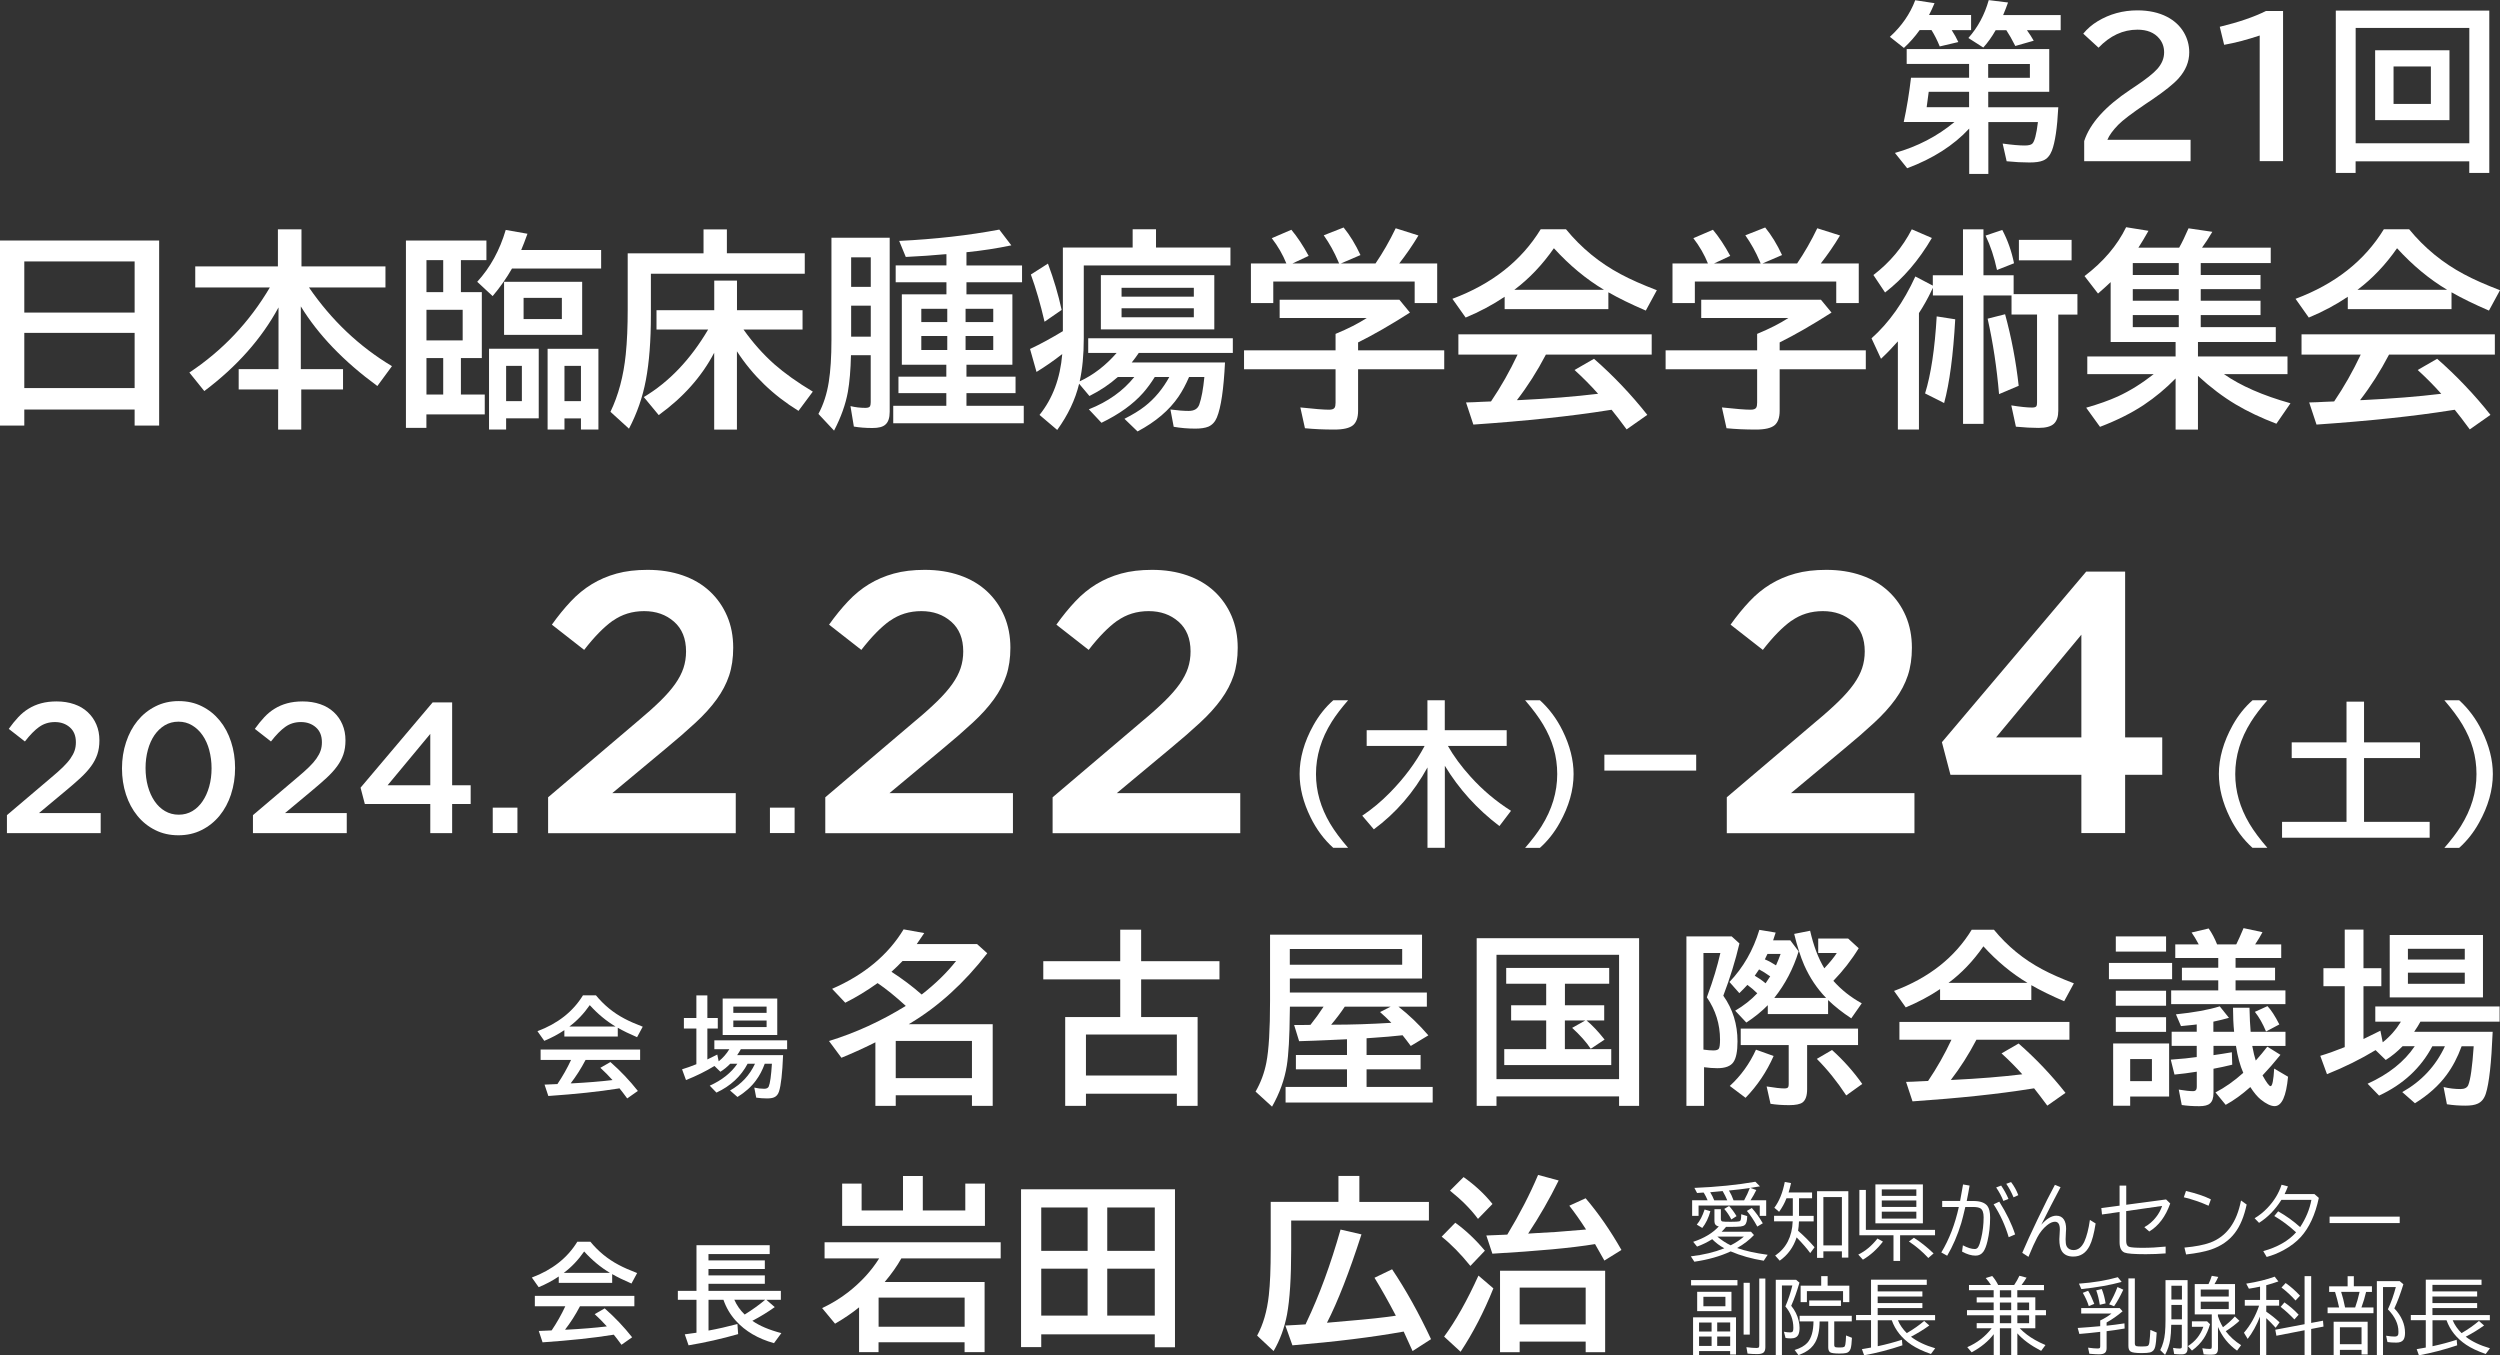 <?xml version="1.0" encoding="UTF-8"?>
<svg id="_レイヤー_2" data-name="レイヤー 2" xmlns="http://www.w3.org/2000/svg" viewBox="0 0 450.69 244.34">
  <rect x="0" y="0" width="450.69" height="244.34" fill="#333333" stroke="none"/>
  <defs>
    <style>
      .cls-1 {
        fill: #fff;
      }
    </style>
  </defs>
  <g id="text">
    <g>
      <path class="cls-1" d="m351.84,5.42c.5.78.9,1.5,1.2,2.16l-3.35.79c-.46-1.12-.96-2.11-1.49-2.95h-2.13c-.84,1.18-1.79,2.25-2.84,3.22l-2.53-2c2.1-1.91,3.63-4.11,4.57-6.6l3.48.53c-.34.81-.67,1.52-.99,2.13h7.58v2.73h-3.49Zm3.14,17.78c-2.79,3.01-6.51,5.39-11.16,7.13l-2.21-2.76c4.05-1.14,7.63-3,10.74-5.58h-9.15c.55-2.53.98-5.19,1.31-7.98h10.47v-2.48h-11.25v-2.69h25.7v7.71h-11v2.79h12.63c-.19,3.73-.58,6.33-1.15,7.81-.35.9-.88,1.5-1.59,1.79-.56.24-1.38.35-2.47.35-1.26,0-2.63-.07-4.1-.22l-.72-3.19c1.71.24,3.04.35,3.98.35.67,0,1.12-.11,1.35-.32.42-.37.76-1.68,1.03-3.91h-8.94v9.36h-3.45v-8.16Zm0-6.65h-7.28l-.05.38c-.06.53-.17,1.34-.32,2.4h7.65v-2.79Zm10.42-11.12c.47.65.88,1.29,1.23,1.91l-3.32.95c-.59-1.17-1.13-2.12-1.62-2.85h-1.92c-.69,1.22-1.44,2.26-2.23,3.13l-2.69-1.72c1.71-1.92,2.93-4.2,3.67-6.83l3.48.43c-.31.85-.6,1.61-.88,2.26h10.37v2.73h-6.09Zm.54,6.11h-7.52v2.48h7.52v-2.48Z"/>
      <path class="cls-1" d="m375.73,29.05v-3.62c1.02-3.15,3.78-6.24,8.3-9.25l.88-.59c1.94-1.29,3.28-2.35,4.01-3.17.81-.92,1.22-1.91,1.22-2.98,0-.96-.29-1.79-.88-2.5-.88-1.06-2.19-1.59-3.93-1.59-2.6,0-4.93,1.08-7.01,3.25l-2.76-2.53c.73-.89,1.59-1.63,2.6-2.24,2.15-1.3,4.54-1.96,7.18-1.96,2.05,0,3.83.39,5.34,1.17,1.3.68,2.31,1.61,3.01,2.79.65,1.11.98,2.31.98,3.61,0,1.7-.65,3.27-1.94,4.71-.87.97-2.48,2.27-4.86,3.88l-1.03.69c-2.51,1.7-4.17,2.96-4.97,3.78-.98,1-1.63,1.91-1.96,2.71h15v3.85h-19.2Z"/>
      <path class="cls-1" d="m407.37,29.05V6.4c-2.27.76-4.4,1.32-6.41,1.68l-.79-3.25c3.39-.82,6.17-1.77,8.33-2.85h3.08v27.07h-4.22Z"/>
      <path class="cls-1" d="m448.76,1.91v29.27h-3.61v-2.1h-20.49v2.1h-3.57V1.91h27.67Zm-24.09,3.13v20.79h20.49V5.03h-20.49Zm16.91,4.02v12.6h-13.4v-12.6h13.4Zm-10.08,2.92v6.76h6.73v-6.76h-6.73Z"/>
      <path class="cls-1" d="m28.69,43.36v33.36h-4.42v-2.89H4.38v2.89H0v-33.36h28.69Zm-24.31,3.77v9.22h19.89v-9.22H4.38Zm0,12.88v9.95h19.89v-9.95H4.38Z"/>
      <path class="cls-1" d="m55.7,51.82c4.06,5.91,9.04,10.64,14.96,14.19l-2.63,3.58c-6.05-4.43-10.65-9.21-13.8-14.36v11.32h7.61v3.66h-7.53v7.24h-4.17v-7.24h-7.11v-3.66h7.18v-11.13c-3.04,5.63-7.5,10.66-13.38,15.08l-2.69-3.34c5.97-3.96,10.81-9.07,14.51-15.34h-13.45v-3.8h14.9v-6.68h4.25v6.68h15.14v3.8h-13.77Z"/>
      <path class="cls-1" d="m83.09,46.89v5.77h3.77v11.89h-3.77v6.57h4.3v3.58h-10.52v2.43h-3.69v-33.77h14.51v3.53h-4.6Zm-3.19,0h-3.02v5.77h3.02v-5.77Zm3.51,8.96h-6.53v5.51h6.53v-5.51Zm-3.51,8.7h-3.02v6.57h3.02v-6.57Zm14.05-19.48h14.42v3.34h-16.07c-.99,1.73-2.15,3.39-3.49,4.97l-2.78-2.58c2.35-2.56,4.06-5.68,5.14-9.35l3.92.69c-.42,1.18-.8,2.15-1.13,2.93Zm3.17,17.81v12.54h-5.88v2.02h-3.08v-14.57h8.96Zm7.83-12.08v9.57h-14.08v-9.57h14.08Zm-13.71,15.16v6.35h2.84v-6.35h-2.84Zm3.15-12.26v3.82h6.9v-3.82h-6.9Zm13.49,9.18v14.55h-3.15v-2h-2.97v2h-3.04v-14.55h9.17Zm-6.12,3.08v6.35h2.97v-6.35h-2.97Z"/>
      <path class="cls-1" d="m131.05,45.66h14.03v3.69h-27.74v7.44c0,4.63-.3,8.54-.91,11.75-.58,3.08-1.6,5.99-3.04,8.74l-3.34-3.04c1.43-2.97,2.36-6.43,2.76-10.37.24-2.33.35-5.02.35-8.09v-10.11h13.67v-4.32h4.21v4.32Zm2.99,13.75c1.66,2.35,3.51,4.43,5.55,6.25,1.86,1.63,4.17,3.28,6.94,4.94l-2.58,3.47c-4.58-2.82-8.28-6.4-11.1-10.74v14.12h-4.1v-13.86c-2.24,4.29-5.57,8.04-10,11.24l-2.69-3.25c4.55-2.71,8.42-6.77,11.6-12.17h-9.31v-3.49h10.41v-5.34h4.1v5.34h11.82v3.49h-10.63Z"/>
      <path class="cls-1" d="m160.39,42.86v31.39c0,1.09-.26,1.86-.78,2.3-.45.41-1.22.61-2.32.61-1.25,0-2.37-.09-3.36-.26l-.61-3.69c.85.21,1.75.32,2.69.32.46,0,.74-.1.85-.32.07-.16.11-.4.11-.72v-8.46h-3.56c-.06,2.66-.25,4.87-.56,6.62-.4,2.21-1.22,4.54-2.49,6.98l-2.82-3.01c.9-1.67,1.53-3.59,1.87-5.77.32-2.02.48-4.53.48-7.55v-18.44h10.48Zm-3.41,3.53h-3.54v5.33h3.54v-5.33Zm0,8.72h-3.54v5.58h3.54v-5.58Zm13.64-2.06v-2.17h-9.15v-3.04h9.15v-2.02l-.35.02c-2,.19-4.33.35-6.98.48l-1.19-2.89c6.51-.32,12.52-1,18.05-2.04l2.17,2.84c-2.58.54-5.28.96-8.09,1.24v2.38h10.02v3.04h-10.02v2.17h8.28v12.69h-8.28v2.15h8.85v2.97h-8.85v2.28h10.33v3.15h-23.53v-3.15h9.57v-2.28h-8.63v-2.97h8.63v-2.15h-8.02v-12.69h8.02Zm.15,2.62h-4.68v2.39h4.68v-2.39Zm0,4.9h-4.68v2.52h4.68v-2.52Zm3.3-4.9v2.39h4.99v-2.39h-4.99Zm0,4.9v2.52h4.99v-2.52h-4.99Z"/>
      <path class="cls-1" d="m214.36,67.96c-.57,1.34-1.2,2.51-1.89,3.53-1.67,2.46-4.14,4.56-7.4,6.29l-2.36-2.28c1.47-.74,2.7-1.49,3.67-2.25,1.77-1.38,3.24-3.15,4.42-5.29h-2.62c-.68,1.09-1.38,2.04-2.1,2.86-1.81,2.05-4.31,3.85-7.51,5.4l-2.28-2.43c3.44-1.36,6.17-3.3,8.2-5.83h-2.97c-1.47,1.31-3.18,2.46-5.12,3.43l-1.86-2.21c-.69,2.87-2.01,5.65-3.95,8.33l-3.19-2.71c2.38-2.96,3.74-6.62,4.1-10.98-1.46,1.15-3.01,2.23-4.64,3.23l-1.17-4.14c1.82-.85,3.79-1.92,5.92-3.21v-15.07h12.58v-3.3h4.21v3.3h13.42v3.23h-26.44v13.08c0,3.03-.25,5.63-.74,7.81,2.47-1.15,4.69-2.86,6.66-5.12h-5.12v-2.65h26.07v2.65h-16.96c-.41.61-.83,1.18-1.26,1.71h16.81c-.24,4.82-.72,8.13-1.47,9.93-.33.8-.85,1.35-1.54,1.65-.57.23-1.35.35-2.34.35-1.35,0-2.65-.11-3.9-.33l-.59-3.12c1.26.17,2.36.26,3.3.26,1,0,1.64-.39,1.91-1.17.4-1.14.7-2.79.91-4.95h-2.76Zm-26.05-9.95c-.74-3.19-1.56-6.03-2.47-8.52l3.08-1.97c1.05,2.82,1.87,5.6,2.47,8.35l-3.08,2.13Zm30.6-8.41v9.78h-20.45v-9.78h20.45Zm-16.72,2.28v1.6h13.03v-1.6h-13.03Zm0,3.69v1.63h13.03v-1.63h-13.03Z"/>
      <path class="cls-1" d="m244.83,61.73v1.43h15.53v3.41h-15.53v7.51c0,1.19-.3,2.04-.89,2.56-.62.53-1.75.8-3.4.8-1.93,0-3.69-.08-5.29-.24l-.83-3.75c2.49.27,4.21.41,5.18.41.54,0,.88-.13,1.02-.39.1-.2.15-.49.15-.87v-6.03h-16.5v-3.41h16.5v-2.97c2.25-.93,4.12-1.88,5.62-2.86h-15.7v-3.3h21.58l1.91,2.32c-3.49,2.23-6.61,4.02-9.35,5.38Zm-12.93-14.23c-.64-1.6-1.52-3.12-2.63-4.56l3.53-1.52c1.08,1.29,2.12,2.86,3.12,4.71l-2.93,1.37h8.42c-.06-.14-.12-.27-.17-.39-.69-1.64-1.56-3.21-2.6-4.69l3.58-1.41c1.13,1.39,2.14,3.04,3.04,4.97l-3.54,1.52h6.25c1.32-1.94,2.54-4.06,3.64-6.35l4.1,1.3c-1.06,1.77-2.22,3.45-3.47,5.05h6.85v7.14h-4.06v-3.88h-25.49v3.88h-4.03v-7.14h6.4Z"/>
      <path class="cls-1" d="m289.95,52.69v3.04h-18.7v-2.23c-2.15,1.45-4.5,2.7-7.03,3.75l-2.39-3.38c7.14-2.67,12.44-6.85,15.92-12.54h4.56c2.77,3.38,6.07,6.08,9.89,8.11,1.73.93,3.9,1.89,6.49,2.88l-1.99,3.67c-2.67-1.15-4.92-2.25-6.75-3.3Zm-11.26,11.23c-1.57,3.01-3.32,5.75-5.23,8.22l.59-.02c5.15-.25,9.83-.62,14.05-1.13-1.3-1.46-2.71-2.89-4.25-4.29l3.51-2.02c3.51,3.08,6.72,6.45,9.61,10.11l-3.73,2.62c-1.06-1.45-1.97-2.63-2.71-3.54l-.61.09c-6.63,1.06-14.73,1.92-24.31,2.58l-1.32-3.99c.98-.02,1.9-.06,2.76-.11l1.74-.07c1.81-2.67,3.4-5.49,4.79-8.44h-10.67v-3.66h34.85v3.66h-19.07Zm10.48-11.67c-3.22-1.92-6.23-4.42-9.04-7.5-2.08,2.99-4.46,5.49-7.14,7.5h16.18Z"/>
      <path class="cls-1" d="m320.83,61.73v1.43h15.53v3.41h-15.53v7.51c0,1.19-.3,2.04-.89,2.56-.62.53-1.75.8-3.4.8-1.93,0-3.69-.08-5.29-.24l-.83-3.75c2.49.27,4.21.41,5.18.41.54,0,.88-.13,1.02-.39.1-.2.15-.49.15-.87v-6.03h-16.5v-3.41h16.5v-2.97c2.25-.93,4.12-1.88,5.62-2.86h-15.7v-3.3h21.58l1.91,2.32c-3.49,2.23-6.61,4.02-9.35,5.38Zm-12.93-14.23c-.64-1.6-1.52-3.12-2.63-4.56l3.53-1.52c1.08,1.29,2.12,2.86,3.12,4.71l-2.93,1.37h8.42c-.06-.14-.12-.27-.17-.39-.69-1.64-1.56-3.21-2.6-4.69l3.58-1.41c1.13,1.39,2.14,3.04,3.04,4.97l-3.54,1.52h6.25c1.32-1.94,2.54-4.06,3.64-6.35l4.1,1.3c-1.06,1.77-2.22,3.45-3.47,5.05h6.85v7.14h-4.06v-3.88h-25.49v3.88h-4.03v-7.14h6.4Z"/>
      <path class="cls-1" d="m367.23,56.7h-4.6v-3.43h-5.05v23.14h-3.69v-23.14h-5.44v-1.39c-.06.15-.15.35-.28.59-.63,1.32-1.37,2.65-2.23,3.97v21h-3.8v-15.9c-.93,1.06-1.94,2.11-3.04,3.14l-1.71-3.69c3.14-2.79,5.78-6.51,7.9-11.15l3.15,1.65v-1.87h5.44v-8.28h3.69v8.28h5.44v3.4h11.5v3.69h-3.45v17.35c0,1.05-.26,1.82-.78,2.32-.54.51-1.47.76-2.78.76-1.14,0-2.5-.07-4.08-.22l-.83-3.84c1.61.26,2.86.39,3.75.39.43,0,.7-.09.8-.28.06-.12.09-.34.09-.65v-15.83Zm-29.5-7.12c2.96-2.26,5.26-5.01,6.92-8.24l3.62,1.56c-2.35,4.02-5.16,7.3-8.44,9.83l-2.1-3.15Zm9.31,21.36c1.06-3.41,1.76-8.05,2.1-13.9l3.34.52c-.36,6.48-1.03,11.52-2,15.1l-3.43-1.73Zm12.97-22.27c-.5-2.31-1.18-4.38-2.06-6.2l3.01-1.02c.99,1.87,1.69,3.87,2.12,6.01l-3.06,1.21Zm.37,22.38c-.41-4.77-1.09-9.31-2.06-13.6l3.15-.8c1.15,4.22,1.97,8.52,2.45,12.9l-3.54,1.5Zm3.58-27.81h9.5v3.69h-9.5v-3.69Z"/>
      <path class="cls-1" d="m392.21,61.66h-11.71v-10.8c-.75.72-1.52,1.4-2.28,2.06l-2.43-3.15c3.39-2.57,5.89-5.51,7.5-8.81l4.03.65c-.67,1.19-1.27,2.2-1.82,3.04h7.35c.52-.92,1.08-2.08,1.69-3.49l4.29.63c-.64,1.09-1.26,2.04-1.86,2.86h12.39v2.78h-12.62v2.15h10.78v2.54h-10.78v2.1h10.78v2.58h-10.78v2.17h13.53v2.69h-14.03v2.6h16.14v3.19h-11.45c3.01,2.1,7,3.85,11.99,5.25l-2.54,3.69c-2.77-1.06-5.21-2.22-7.31-3.47-2.29-1.36-4.56-3.08-6.83-5.16v9.69h-4.03v-9.22c-1.78,1.82-3.69,3.4-5.71,4.75-2.2,1.47-4.84,2.79-7.92,3.97l-2.49-3.45c2.21-.63,4.12-1.31,5.73-2.04,2.15-.99,4.3-2.33,6.44-4.01h-11.97v-3.19h15.92v-2.6Zm-7.72-14.23v2.15h8.29v-2.15h-8.29Zm0,4.69v2.1h8.29v-2.1h-8.29Zm0,4.68v2.17h8.29v-2.17h-8.29Z"/>
      <path class="cls-1" d="m441.95,52.69v3.04h-18.7v-2.23c-2.15,1.45-4.5,2.7-7.03,3.75l-2.39-3.38c7.14-2.67,12.44-6.85,15.92-12.54h4.56c2.77,3.38,6.07,6.08,9.89,8.11,1.73.93,3.9,1.89,6.49,2.88l-1.99,3.67c-2.67-1.15-4.92-2.25-6.75-3.3Zm-11.26,11.23c-1.57,3.01-3.32,5.75-5.23,8.22l.59-.02c5.15-.25,9.83-.62,14.05-1.13-1.3-1.46-2.71-2.89-4.25-4.29l3.51-2.02c3.51,3.08,6.72,6.45,9.61,10.11l-3.73,2.62c-1.06-1.45-1.97-2.63-2.71-3.54l-.61.09c-6.63,1.06-14.73,1.92-24.31,2.58l-1.32-3.99c.98-.02,1.9-.06,2.76-.11l1.74-.07c1.81-2.67,3.4-5.49,4.79-8.44h-10.67v-3.66h34.85v3.66h-19.07Zm10.48-11.67c-3.22-1.92-6.23-4.42-9.04-7.5-2.08,2.99-4.46,5.49-7.14,7.5h16.18Z"/>
    </g>
    <g>
      <g>
        <path class="cls-1" d="m7.08,131.03c-.81.58-1.68,1.46-2.59,2.64l-2.91-2.27c.56-.78,1.12-1.48,1.7-2.1s1.21-1.14,1.89-1.55c.68-.42,1.43-.74,2.24-.96.81-.22,1.74-.34,2.79-.34,1.16,0,2.22.17,3.18.5s1.77.81,2.44,1.44,1.19,1.37,1.55,2.22c.37.86.55,1.81.55,2.86,0,.94-.12,1.77-.37,2.51s-.62,1.45-1.12,2.14c-.5.69-1.14,1.39-1.91,2.11s-1.67,1.49-2.69,2.34l-4.81,4.01h11.13v3.61H1.25v-3.24l8.06-6.84c.8-.67,1.48-1.27,2.04-1.82s1.01-1.06,1.35-1.55.6-.97.75-1.43c.16-.47.23-.97.23-1.5,0-1.16-.36-2.05-1.09-2.69-.72-.63-1.62-.95-2.69-.95s-2.01.29-2.82.87Z"/>
        <path class="cls-1" d="m41.66,143.18c-.49,1.48-1.18,2.77-2.07,3.86-.89,1.09-1.97,1.96-3.23,2.59-1.26.64-2.66.95-4.2.95s-2.93-.31-4.18-.94c-1.25-.62-2.32-1.48-3.21-2.57-.89-1.09-1.58-2.37-2.06-3.84s-.72-3.04-.72-4.71.25-3.25.74-4.73,1.18-2.77,2.07-3.86c.89-1.09,1.97-1.96,3.23-2.59,1.26-.64,2.66-.95,4.19-.95s2.93.31,4.18.94c1.25.62,2.32,1.48,3.21,2.57.89,1.09,1.58,2.37,2.05,3.84.48,1.47.72,3.04.72,4.71s-.24,3.25-.73,4.73Zm-3.93-7.94c-.28-1.03-.68-1.92-1.2-2.67-.52-.76-1.15-1.36-1.89-1.8-.74-.45-1.56-.67-2.47-.67s-1.73.22-2.46.65c-.72.43-1.34,1.03-1.86,1.77-.51.75-.91,1.63-1.19,2.66-.28,1.03-.42,2.12-.42,3.28s.14,2.28.42,3.29c.28,1.01.68,1.91,1.2,2.67.52.77,1.15,1.37,1.89,1.8s1.56.65,2.47.65,1.73-.22,2.46-.65c.72-.43,1.34-1.03,1.85-1.79.51-.76.91-1.64,1.19-2.66.28-1.01.42-2.1.42-3.26s-.14-2.25-.42-3.28Z"/>
        <path class="cls-1" d="m51.44,131.03c-.81.58-1.68,1.46-2.59,2.64l-2.91-2.27c.56-.78,1.12-1.48,1.7-2.1.58-.62,1.21-1.14,1.89-1.55.68-.42,1.43-.74,2.24-.96.81-.22,1.74-.34,2.79-.34,1.16,0,2.22.17,3.18.5.96.33,1.77.81,2.44,1.44.67.62,1.19,1.37,1.55,2.22.37.86.55,1.81.55,2.86,0,.94-.12,1.77-.37,2.51s-.62,1.45-1.12,2.14c-.5.69-1.14,1.39-1.91,2.11-.77.71-1.67,1.49-2.69,2.34l-4.81,4.01h11.13v3.61h-16.91v-3.24l8.06-6.84c.8-.67,1.48-1.27,2.04-1.82.56-.54,1.01-1.06,1.35-1.55s.6-.97.75-1.43c.16-.47.23-.97.23-1.5,0-1.16-.36-2.05-1.09-2.69-.72-.63-1.62-.95-2.69-.95s-2.01.29-2.82.87Z"/>
        <path class="cls-1" d="m81.51,126.62v14.94h3.34v3.38h-3.34v5.25h-3.94v-5.25h-11.8l-.77-2.94,13-15.38h3.51Zm-3.94,5.68l-7.69,9.26h7.69v-9.26Z"/>
        <path class="cls-1" d="m88.83,150.18v-4.58h4.45v4.58h-4.45Z"/>
        <path class="cls-1" d="m110.49,111.88c-1.63,1.16-3.35,2.92-5.18,5.28l-5.82-4.55c1.11-1.56,2.25-2.96,3.41-4.19,1.16-1.24,2.42-2.27,3.78-3.1,1.36-.83,2.85-1.47,4.48-1.92,1.63-.45,3.49-.67,5.58-.67,2.32,0,4.43.33,6.35,1,1.92.67,3.54,1.63,4.88,2.88,1.34,1.25,2.37,2.73,3.11,4.45.74,1.72,1.1,3.62,1.1,5.72,0,1.87-.25,3.54-.74,5.01-.49,1.47-1.24,2.9-2.24,4.28-1,1.38-2.27,2.79-3.81,4.21-1.54,1.43-3.33,2.99-5.38,4.68l-9.63,8.02h22.26v7.22h-33.83v-6.47l16.11-13.68c1.6-1.33,2.96-2.55,4.08-3.64,1.11-1.09,2.02-2.12,2.71-3.1.69-.98,1.19-1.94,1.5-2.87.31-.93.47-1.94.47-3,0-2.31-.72-4.1-2.17-5.37-1.45-1.27-3.24-1.9-5.38-1.9s-4.02.58-5.65,1.74Z"/>
        <path class="cls-1" d="m138.8,150.18v-4.58h4.45v4.58h-4.45Z"/>
        <path class="cls-1" d="m160.46,111.88c-1.63,1.16-3.35,2.92-5.18,5.28l-5.82-4.55c1.11-1.56,2.25-2.96,3.41-4.19,1.16-1.24,2.42-2.27,3.78-3.1,1.36-.83,2.85-1.47,4.48-1.92,1.63-.45,3.49-.67,5.58-.67,2.32,0,4.43.33,6.35,1,1.92.67,3.54,1.63,4.88,2.88s2.37,2.73,3.11,4.45c.73,1.72,1.1,3.62,1.1,5.72,0,1.87-.25,3.54-.74,5.01-.49,1.47-1.24,2.9-2.24,4.28-1,1.38-2.27,2.79-3.81,4.21-1.54,1.43-3.33,2.99-5.38,4.68l-9.63,8.02h22.26v7.22h-33.83v-6.47l16.11-13.68c1.61-1.33,2.96-2.55,4.08-3.64,1.11-1.09,2.02-2.12,2.71-3.1.69-.98,1.19-1.94,1.5-2.87.31-.93.47-1.94.47-3,0-2.31-.72-4.1-2.17-5.37-1.45-1.27-3.24-1.9-5.38-1.9s-4.02.58-5.65,1.74Z"/>
        <path class="cls-1" d="m201.44,111.88c-1.63,1.16-3.35,2.92-5.18,5.28l-5.82-4.55c1.11-1.56,2.25-2.96,3.41-4.19,1.16-1.24,2.42-2.27,3.78-3.1,1.36-.83,2.85-1.47,4.48-1.92,1.63-.45,3.49-.67,5.58-.67,2.32,0,4.43.33,6.35,1,1.92.67,3.54,1.63,4.88,2.88s2.37,2.73,3.11,4.45c.73,1.72,1.1,3.62,1.1,5.72,0,1.87-.25,3.54-.74,5.01-.49,1.47-1.24,2.9-2.24,4.28-1,1.38-2.27,2.79-3.81,4.21-1.54,1.43-3.33,2.99-5.38,4.68l-9.63,8.02h22.26v7.22h-33.83v-6.47l16.11-13.68c1.61-1.33,2.96-2.55,4.08-3.64,1.11-1.09,2.02-2.12,2.71-3.1.69-.98,1.19-1.94,1.5-2.87.31-.93.47-1.94.47-3,0-2.31-.72-4.1-2.17-5.37-1.45-1.27-3.24-1.9-5.38-1.9s-4.02.58-5.65,1.74Z"/>
        <path class="cls-1" d="m240.36,152.85c-1.67-1.5-3.04-3.34-4.1-5.51-1.31-2.67-1.97-5.27-1.97-7.81,0-2.87.82-5.79,2.47-8.76,1-1.8,2.2-3.3,3.6-4.53h2.67c-1.22,1.4-2.21,2.7-2.95,3.88-1.9,3.03-2.84,6.17-2.84,9.43,0,3.08.85,6.05,2.54,8.91.8,1.35,1.89,2.81,3.25,4.38h-2.67Z"/>
        <path class="cls-1" d="m261.02,134.47c1.06,1.86,2.42,3.71,4.09,5.55,2.13,2.37,4.56,4.42,7.29,6.15l-2.09,2.75c-4.03-3.06-7.31-6.69-9.84-10.87v14.79h-3.13v-14.49c-2.46,4.49-5.68,8.21-9.67,11.16l-2.09-2.46c1.77-1.18,3.42-2.56,4.95-4.12,2.59-2.62,4.69-5.44,6.3-8.46h-10.45v-2.83h10.95v-5.4h3.13v5.4h11.16v2.83h-10.6Z"/>
        <path class="cls-1" d="m274.94,152.85c1.22-1.4,2.21-2.7,2.95-3.88,1.9-3.03,2.84-6.16,2.84-9.41s-.85-6.08-2.54-8.94c-.79-1.33-1.88-2.79-3.25-4.38h2.67c1.67,1.51,3.04,3.35,4.1,5.51,1.31,2.67,1.97,5.27,1.97,7.79,0,2.88-.83,5.81-2.49,8.78-.99,1.79-2.19,3.29-3.58,4.53h-2.67Z"/>
        <path class="cls-1" d="m289.23,136.05h16.55v2.87h-16.55v-2.87Z"/>
        <path class="cls-1" d="m322.98,111.88c-1.63,1.16-3.35,2.92-5.18,5.28l-5.82-4.55c1.11-1.56,2.25-2.96,3.41-4.19,1.16-1.24,2.42-2.27,3.78-3.1,1.36-.83,2.85-1.47,4.48-1.92,1.63-.45,3.49-.67,5.58-.67,2.32,0,4.43.33,6.35,1,1.92.67,3.54,1.63,4.88,2.88s2.37,2.73,3.11,4.45c.73,1.72,1.1,3.62,1.1,5.72,0,1.87-.25,3.54-.74,5.01-.49,1.47-1.24,2.9-2.24,4.28-1,1.38-2.27,2.79-3.81,4.21-1.54,1.43-3.33,2.99-5.38,4.68l-9.63,8.02h22.26v7.22h-33.83v-6.47l16.11-13.68c1.61-1.33,2.96-2.55,4.08-3.64,1.11-1.09,2.02-2.12,2.71-3.1.69-.98,1.19-1.94,1.5-2.87.31-.93.47-1.94.47-3,0-2.31-.72-4.1-2.17-5.37-1.45-1.27-3.24-1.9-5.38-1.9s-4.02.58-5.65,1.74Z"/>
        <path class="cls-1" d="m383.11,103.05v29.88h6.69v6.75h-6.69v10.5h-7.89v-10.5h-23.6l-1.54-5.88,26.01-30.75h7.02Zm-7.89,11.37l-15.38,18.52h15.38v-18.52Z"/>
        <path class="cls-1" d="m406.08,152.85c-1.67-1.5-3.04-3.34-4.1-5.51-1.31-2.67-1.97-5.27-1.97-7.81,0-2.87.83-5.79,2.47-8.76,1-1.8,2.2-3.3,3.6-4.53h2.67c-1.22,1.4-2.21,2.7-2.95,3.88-1.9,3.03-2.84,6.17-2.84,9.43,0,3.08.85,6.05,2.54,8.91.8,1.35,1.89,2.81,3.25,4.38h-2.67Z"/>
        <path class="cls-1" d="m423.02,133.83v-7.34h3.16v7.34h10.09v2.83h-10.09v11.5h11.83v2.86h-26.61v-2.86h11.62v-11.5h-9.88v-2.83h9.88Z"/>
        <path class="cls-1" d="m440.66,152.85c1.22-1.4,2.21-2.7,2.95-3.88,1.9-3.03,2.84-6.16,2.84-9.41s-.85-6.08-2.54-8.94c-.79-1.33-1.88-2.79-3.25-4.38h2.67c1.67,1.51,3.04,3.35,4.1,5.51,1.31,2.67,1.97,5.27,1.97,7.79,0,2.88-.83,5.81-2.49,8.78-.99,1.79-2.19,3.29-3.58,4.53h-2.67Z"/>
      </g>
      <g>
        <g>
          <path class="cls-1" d="m110.36,229.7v1.57h-9.63v-1.15c-1.11.75-2.31,1.39-3.62,1.93l-1.23-1.74c3.68-1.38,6.41-3.53,8.2-6.46h2.35c1.43,1.74,3.12,3.13,5.09,4.17.89.48,2.01.97,3.34,1.48l-1.02,1.89c-1.38-.59-2.54-1.16-3.48-1.7Zm-5.8,5.78c-.81,1.55-1.71,2.96-2.7,4.23h.31c2.65-.14,5.06-.33,7.23-.59-.67-.75-1.4-1.49-2.19-2.21l1.8-1.04c1.81,1.59,3.46,3.32,4.95,5.21l-1.92,1.35c-.55-.75-1.01-1.35-1.39-1.82l-.32.05c-3.41.55-7.59.99-12.52,1.33l-.68-2.05c.5-.01.98-.03,1.42-.06l.9-.04c.93-1.38,1.75-2.82,2.46-4.35h-5.49v-1.88h17.94v1.88h-9.82Zm5.4-6.01c-1.66-.99-3.21-2.27-4.65-3.86-1.07,1.54-2.29,2.83-3.68,3.86h8.33Z"/>
          <path class="cls-1" d="m135.63,238.11c1.28.9,3.02,1.64,5.23,2.22l-1.33,1.81c-2.89-.81-5.18-2.16-6.87-4.03-1.01-1.11-1.75-2.37-2.24-3.79h-2.69v5.55c1.64-.3,3.37-.69,5.21-1.18l.13,1.82c-3.01.86-5.99,1.53-8.94,2.02l-.68-1.98c1.01-.13,1.71-.22,2.11-.29v-5.93h-3.36v-1.62h3.36v-8.23h13.2v1.6h-11.04v1.14h10.16v1.55h-10.16v1.16h10.16v1.51h-10.16v1.27h13.05v1.62h-2.61l1.51,1.31c-1.21.87-2.56,1.7-4.05,2.48Zm-1.38-1.13c1.47-.92,2.7-1.81,3.7-2.67h-5.57c.43.99,1.05,1.88,1.87,2.67Z"/>
          <path class="cls-1" d="m159.51,231.11h17.99v12.65h-3.61v-1.78h-15.51v1.78h-3.51v-8.08c-1.27,1.03-2.72,2.02-4.33,2.95l-2.33-2.81c1.72-.82,3.29-1.77,4.7-2.87,2.32-1.82,4.18-3.85,5.58-6.09h-9.84v-2.91h31.75v2.91h-17.91c-.78,1.39-1.78,2.81-2.99,4.24Zm6.86-12.89h7.65v-4.85h3.54v7.62h-25.74v-7.62h3.51v4.85h7.46v-6.22h3.57v6.22Zm-7.98,15.7v5.26h15.51v-5.26h-15.51Z"/>
          <path class="cls-1" d="m211.82,214.4v28.48h-3.64v-2.33h-20.47v2.3h-3.64v-28.45h27.75Zm-24.11,3.28v7.82h8.36v-7.82h-8.36Zm0,11.03v8.46h8.36v-8.46h-8.36Zm20.47-3.21v-7.82h-8.57v7.82h8.57Zm0,11.67v-8.46h-8.57v8.46h8.57Z"/>
          <path class="cls-1" d="m245.06,216.68h12.54v3.35h-24.83v5.17c0,5.15-.25,9.07-.75,11.77-.46,2.41-1.26,4.6-2.42,6.59l-2.97-2.78c1.1-2.01,1.8-4.44,2.11-7.28.23-2.01.34-4.78.34-8.31v-8.52h12.21v-4.68h3.77v4.68Zm-9.69,22.05c.04-.09.1-.21.16-.36,2.31-4.84,4.35-10.41,6.14-16.71l3.77.87c-2.2,6.82-4.27,12.13-6.22,15.93,1.56-.14,2.73-.24,3.51-.31,3.85-.32,6.82-.64,8.91-.96-1.38-2.63-2.67-4.91-3.85-6.84l3.17-1.53c2.48,3.7,4.82,7.9,7.02,12.6l-3.33,2.14c-.44-.99-.97-2.16-1.6-3.51-5.62,1.01-12.3,1.84-20.06,2.48l-1.27-3.57c.69-.03,1.38-.07,2.09-.11l1.57-.1Z"/>
          <path class="cls-1" d="m265.07,228.21c-1.76-2.18-3.49-3.93-5.17-5.27l2.45-2.51c1.88,1.35,3.66,3.03,5.34,5.04l-2.61,2.74Zm-4.73,12.75c2.09-2.84,4.15-6.51,6.19-11l2.69,2.3c-1.7,4.23-3.67,8.04-5.91,11.43l-2.97-2.73Zm6.1-21.23c-1.29-1.75-2.98-3.44-5.04-5.08l2.45-2.45c2.06,1.46,3.79,3.07,5.21,4.85l-2.61,2.68Zm5.29,2.84c2.24-3.71,4.09-7.3,5.55-10.76l3.71,1c-1.64,3.34-3.48,6.53-5.5,9.58.37-.02.73-.04,1.08-.07,2.49-.11,5.29-.3,8.41-.59l.95-.08c-1.04-1.62-2.05-3.05-3.02-4.29l2.94-1.34c2.31,2.7,4.46,5.81,6.46,9.32l-3.08,1.91c-.51-.91-1.07-1.9-1.68-2.97-4.16.69-10.33,1.26-18.51,1.73l-1.09-3.28c1.63-.07,2.69-.11,3.18-.13l.62-.03Zm17.64,6.51v14.69h-3.51v-1.91h-11.9v1.91h-3.54v-14.69h18.95Zm-15.41,3.04v6.64h11.9v-6.64h-11.9Z"/>
        </g>
        <g>
          <path class="cls-1" d="m308.69,223.38c-.86.55-1.78,1-2.75,1.35l-.7-.86c1.98-.65,3.52-1.58,4.62-2.78-.53-.09-.79-.4-.79-.94v-2.16h1.16v1.74c0,.27.09.42.27.47.15.04.67.06,1.55.06.8,0,1.3-.03,1.49-.08.16-.04.25-.16.29-.35.05-.24.07-.55.07-.93l1.08.33c0,.84-.16,1.38-.45,1.62-.16.13-.41.22-.75.26-.39.04-1.04.07-1.94.07-.25,0-.48,0-.68,0-.26.32-.52.61-.79.87h5.29l.54.6c-.84.89-1.85,1.67-3.04,2.34,1.44.51,3.28.92,5.51,1.22l-.71,1.07c-2.17-.35-4.16-.91-5.96-1.68-1.89.88-4.08,1.5-6.55,1.86l-.63-.97c2.27-.27,4.24-.74,5.92-1.41.04-.01.08-.03.11-.04-.82-.45-1.54-.99-2.17-1.63Zm6.88-7h2.83v2.81h-1.16v-1.86h-11.03v1.86h-1.16v-2.81h2.79c-.18-.45-.42-.91-.7-1.38h-.25c-.23.03-.55.05-.95.07l-.48-.92c4.09-.17,7.75-.54,10.99-1.11l.83.83c-.75.13-1.33.22-1.74.28l1.08.38c-.3.62-.65,1.24-1.04,1.85Zm-9.68,4.39c.56-.66,1.03-1.57,1.41-2.73l1.04.31c-.33,1.2-.81,2.2-1.46,3.02l-.99-.6Zm5.49-4.39c-.23-.56-.51-1.11-.83-1.66l-2.24.21c.31.51.55,1,.72,1.46h2.34Zm.62,8.12c.91-.46,1.7-.99,2.38-1.57h-4.78c.75.64,1.55,1.17,2.4,1.57Zm.12-4.66c-.36-.71-.79-1.34-1.28-1.9l.87-.53c.46.49.91,1.1,1.35,1.83l-.94.6Zm2.31-3.46c.43-.79.77-1.53,1.02-2.21-1.2.18-2.46.32-3.76.45.32.53.6,1.12.83,1.77h1.91Zm2.37,4.74c-.64-1.17-1.27-2.11-1.88-2.82l.89-.53c.72.8,1.38,1.72,1.98,2.76l-.99.59Z"/>
          <path class="cls-1" d="m324.32,216.03v3.16h2.64v1h-2.65c-.02.59-.07,1.15-.16,1.69,1.06.91,2.05,1.9,2.97,2.97l-.78,1.05c-.58-.8-1.39-1.74-2.45-2.83-.57,1.76-1.58,3.16-3.05,4.2l-.82-.92c1.99-1.34,3.05-3.4,3.16-6.17h-3.36v-1h3.38v-3.16h-1.14c-.34.88-.79,1.69-1.33,2.44l-.86-.73c.88-1.17,1.51-2.72,1.88-4.65l1.13.2c-.15.65-.29,1.22-.44,1.69h4.23v1.05h-2.32Zm8.89-1.29v11.98h-1.16v-1.13h-3.34v1.17h-1.14v-12.02h5.64Zm-4.5,1.06v8.72h3.34v-8.72h-3.34Z"/>
          <path class="cls-1" d="m335,226.17c1.28-.62,2.43-1.58,3.46-2.89l.99.55c-1.04,1.36-2.24,2.45-3.61,3.26l-.84-.92Zm1.38-4.45h12.46v.97h-6.3v4.62h-1.19v-4.62h-6.15v-8.17h1.17v7.19Zm10.27-8.2v7.02h-8.56v-7.02h8.56Zm-7.41.9v1.16h6.23v-1.16h-6.23Zm0,2v1.16h6.23v-1.16h-6.23Zm0,2.02v1.25h6.23v-1.25h-6.23Zm8.38,8.34c-1.03-1.12-2.19-2.11-3.49-2.97l.9-.67c1.18.74,2.36,1.68,3.55,2.82l-.96.83Z"/>
          <path class="cls-1" d="m350.14,216.5h3.22c.19-1.01.37-2,.53-2.97l1.18.2c-.14.86-.32,1.78-.52,2.78h1.18c1.25,0,2.1.3,2.56.91.32.43.48,1.12.48,2.07,0,1.51-.16,2.93-.48,4.27-.2.84-.44,1.46-.73,1.88-.34.48-.81.72-1.41.72-.75,0-1.56-.24-2.44-.73l.15-1.13c.85.45,1.56.67,2.15.67.27,0,.48-.13.62-.38.19-.32.36-.82.52-1.52.3-1.25.45-2.52.45-3.84,0-.83-.2-1.37-.59-1.6-.28-.16-.72-.24-1.33-.24h-1.38c-.3,1.29-.54,2.26-.73,2.9-.67,2.2-1.52,4.17-2.54,5.89l-1.06-.59c1.43-2.36,2.48-5.1,3.16-8.2h-3v-1.08Zm11.98,6.54c-.62-2.12-1.52-4.09-2.72-5.93l1.02-.48c1.3,2.07,2.26,4.04,2.86,5.91l-1.16.5Zm-.96-6.54c-.31-.8-.75-1.61-1.3-2.43l.9-.34c.52.76.96,1.56,1.32,2.4l-.92.37Zm1.83-.66c-.39-.93-.83-1.74-1.31-2.43l.87-.31c.54.71.98,1.49,1.3,2.36l-.86.39Z"/>
          <path class="cls-1" d="m364.57,225.84c.7-1.65,1.62-3.65,2.76-6.03,1.29-2.7,2.33-4.77,3.12-6.21l1.02.42c-1.11,2.08-2.27,4.34-3.48,6.77.95-1.08,1.86-1.63,2.72-1.63.61,0,1.07.24,1.37.71.26.4.39.96.39,1.67,0,.17-.01.39-.04.67-.03.43-.05.83-.05,1.2,0,.55.05.94.15,1.18.11.27.3.47.58.62.21.1.44.15.7.15.83,0,1.47-.51,1.95-1.53.42-.93.76-2.23,1-3.91l1.03.64c-.28,1.82-.64,3.17-1.09,4.05-.65,1.28-1.63,1.92-2.94,1.92-.96,0-1.64-.32-2.06-.97-.3-.47-.45-1.19-.45-2.15,0-.27.02-.59.05-.94.03-.34.04-.61.04-.81,0-.94-.29-1.41-.88-1.41-.43,0-.91.21-1.44.64-.69.56-1.28,1.29-1.76,2.2-.41.77-.94,1.93-1.58,3.49l-1.11-.72Z"/>
          <path class="cls-1" d="m382.12,213.74h1.19v3.45l7.18-.96.75.73c-.84,2.36-2.1,4.04-3.78,5.05l-.89-.78c.82-.45,1.53-1.06,2.12-1.82.49-.62.85-1.29,1.09-2.01l-6.48.93v5.37c0,.58.17.94.5,1.06.35.13,1.17.19,2.48.19s2.68-.07,4.13-.22v1.23c-1.16.09-2.36.14-3.58.14-2.08,0-3.36-.1-3.82-.29-.6-.25-.9-.87-.9-1.86v-5.46l-3.17.45-.12-1.16,3.29-.43v-3.62Z"/>
          <path class="cls-1" d="m398.14,217.36c-1.4-.63-2.88-1.14-4.45-1.52l.39-1.14c1.88.45,3.38.95,4.49,1.52l-.42,1.15Zm-4.34,7.55c1.97-.18,3.52-.48,4.66-.9,2.93-1.1,4.78-3.63,5.54-7.59l1.02.73c-.46,2.15-1.16,3.85-2.12,5.11-1.05,1.39-2.5,2.39-4.32,3.01-1.13.38-2.62.67-4.48.88l-.3-1.25Z"/>
          <path class="cls-1" d="m417.22,215.25l.81.7c-.64,3.02-1.73,5.37-3.25,7.05-.81.89-1.85,1.69-3.12,2.38-.94.51-1.95.92-3.03,1.22l-.62-1.05c2.57-.72,4.55-1.85,5.92-3.39-1.27-1.17-2.58-2.15-3.93-2.94l.7-.85c1.46.83,2.78,1.78,3.96,2.85,1.04-1.58,1.72-3.22,2.03-4.91h-5.41c-1.11,1.77-2.46,3.15-4.03,4.14l-.8-.83c.83-.49,1.59-1.1,2.27-1.81,1.23-1.27,2.09-2.69,2.59-4.23l1.15.3-.02.05c-.21.53-.4.97-.58,1.33h5.35Z"/>
          <path class="cls-1" d="m419.97,219.33h12.64v1.16h-12.64v-1.16Z"/>
          <path class="cls-1" d="m304.86,230.77h8.36v.96h-8.36v-.96Zm8.1,6.72v6.7h-1.06v-.62h-5.6v.73h-1.08v-6.82h7.74Zm-.82-4.61v3.49h-6.18v-3.49h6.18Zm-5.84,5.54v1.62h2.26v-1.62h-2.26Zm0,2.53v1.69h2.26v-1.69h-2.26Zm.78-7.17v1.71h3.97v-1.71h-3.97Zm4.83,6.25v-1.62h-2.34v1.62h2.34Zm0,2.61v-1.69h-2.34v1.69h2.34Zm2.42-11.38h1.11v9.34h-1.11v-9.34Zm2.82-.77h1.1v12.39c0,.46-.12.78-.35.97-.22.17-.59.26-1.12.26-.6,0-1.18-.03-1.74-.09l-.21-1.16c.71.1,1.32.15,1.83.15.23,0,.38-.05.43-.15.04-.07.06-.19.06-.36v-12.02Z"/>
          <path class="cls-1" d="m320.14,230.72h3.66l.6.51c-.46,1.59-.93,2.92-1.41,3.99l-.08.18c.66.8,1.11,1.7,1.35,2.7.11.45.16.88.16,1.28,0,.5-.07.9-.21,1.21-.22.46-.67.69-1.36.69-.37,0-.69-.03-.96-.08l-.29-1.12c.42.08.78.12,1.11.12.28,0,.46-.08.52-.25.04-.11.07-.3.07-.57,0-1.45-.48-2.73-1.44-3.86.53-1.23.95-2.49,1.26-3.78h-1.88v12.57h-1.11v-13.59Zm7.89,7.51c0,1.61-.28,2.89-.82,3.82-.41.72-1.03,1.3-1.85,1.74-.28.15-.66.32-1.14.5l-.69-.92c1.04-.32,1.81-.76,2.3-1.31.72-.81,1.08-2.09,1.1-3.84h-2.5v-1.02h9.4v1.02h-3.16v4.25c0,.2.07.33.21.39.1.04.37.06.81.06.37,0,.62-.03.75-.1.11-.06.19-.21.23-.44.06-.34.11-.88.13-1.63l1.06.42c-.04.93-.12,1.57-.23,1.94-.14.44-.41.72-.83.81-.26.06-.65.09-1.19.09-.89,0-1.46-.08-1.68-.23-.22-.16-.34-.44-.34-.86v-4.69h-1.56Zm1.45-6.45h3.91v2.96h-1.13v-1.98h-6.52v1.98h-1.13v-2.96h3.71v-1.73h1.16v1.73Zm-3.32,2.66h5.72v.99h-5.72v-.99Z"/>
          <path class="cls-1" d="m338.5,231.64v1.17h8.06v.92h-8.06v1.18h8.06v.9h-8.06v1.26h10.35v.94h-6.7c.35.85.89,1.62,1.6,2.32,1.2-.7,2.24-1.43,3.13-2.19l.93.81c-1.02.74-2.12,1.41-3.31,2.03,1.12.86,2.57,1.56,4.37,2.08l-.77,1.03c-1.45-.5-2.62-1.06-3.52-1.66-1.71-1.15-2.9-2.62-3.54-4.42h-2.53v4.68l.1-.02c1.44-.31,2.86-.69,4.26-1.14l.09,1c-2.28.77-4.58,1.37-6.9,1.8l-.4-1.11c.54-.09,1.08-.19,1.64-.29v-4.93h-2.7v-.94h2.7v-6.37h10.05v.94h-8.85Z"/>
          <path class="cls-1" d="m363.68,240.36v3.96h-1.11v-4.86h-2.04v4.86h-1.11v-3.8c-.96,1.27-2.28,2.36-3.98,3.27l-.79-.93c1.78-.77,3.25-1.9,4.4-3.41h-2.7v-.92h3.06v-1.42h-4.81v-.93h4.81v-1.38h-3.06v-.92h3.06v-1.29h-4.45v-.94h3.96c-.26-.42-.57-.83-.94-1.25l1.16-.37c.4.44.76.98,1.08,1.62h2.89c.37-.55.69-1.1.94-1.66l1.29.34c-.24.4-.54.84-.9,1.32h4.04v.94h-4.81v1.29h3.25v2.3h1.92v.93h-1.92v2.34h-2.82c.81.83,1.74,1.53,2.77,2.11.55.31,1.17.62,1.88.92l-.78,1.05c-1.89-.99-3.32-2.04-4.3-3.17Zm-3.15-7.76v1.29h2.04v-1.29h-2.04Zm0,3.59h2.04v-1.38h-2.04v1.38Zm0,2.35h2.04v-1.42h-2.04v1.42Zm3.15-2.35h2.12v-1.38h-2.12v1.38Zm0,2.35h2.12v-1.42h-2.12v1.42Z"/>
          <path class="cls-1" d="m379.77,238.99c1.05-.11,2.12-.25,3.22-.42l.03.93c-1.03.18-2.11.34-3.25.48v3.05c0,.37-.09.64-.26.81-.2.21-.57.31-1.11.31-.34,0-.92-.03-1.74-.1l-.23-1.1c.72.1,1.3.15,1.72.15.2,0,.33-.03.39-.09.05-.05.08-.17.08-.34v-2.57l-.63.07c-.84.1-1.88.21-3.13.31l-.3-1.08c1.27-.08,2.62-.19,4.06-.32v-1.03c.82-.39,1.49-.81,2.03-1.25h-5.46v-.99h6.94l.52.59c-.98.83-1.94,1.49-2.88,2.01v.56Zm-4.98-7.58c2.62-.19,4.95-.58,7-1.16l.7.85c-2.08.57-4.51,1-7.27,1.29l-.43-.97Zm1.77,4.06c-.25-.81-.61-1.6-1.08-2.4l.96-.38c.37.61.74,1.4,1.11,2.37l-1,.4Zm1.98-.26c-.15-.96-.36-1.83-.64-2.59l1-.24c.32.8.55,1.66.69,2.59l-1.05.25Zm1.69-.07c.62-1.05,1.12-2.09,1.5-3.12l1.05.48c-.57,1.22-1.12,2.21-1.66,2.98l-.89-.34Zm3.46-4.68h1.17v11.69c0,.28.08.46.26.52.13.05.48.07,1.05.07.54,0,.88-.04,1.03-.12.14-.08.23-.28.28-.6.08-.62.14-1.37.18-2.27l1.14.48c-.06,1.21-.15,2.07-.28,2.59-.13.53-.43.86-.91.99-.32.08-.82.12-1.49.12-1.04,0-1.7-.09-1.99-.26-.29-.17-.43-.51-.43-1.03v-12.18Z"/>
          <path class="cls-1" d="m394.37,230.79v12.26c0,.4-.09.68-.26.86-.16.17-.44.25-.83.25s-.82-.02-1.33-.07l-.2-1.1c.47.08.87.12,1.19.12.18,0,.3-.04.35-.13.03-.06.04-.16.04-.28v-3.87h-1.91c-.02,1.11-.08,1.99-.18,2.64-.14.95-.45,1.88-.93,2.78l-.87-.86c.46-.89.75-1.94.86-3.13.06-.64.09-1.44.09-2.38v-7.1h3.97Zm-2.92,1v2.48h1.9v-2.48h-1.9Zm0,3.46v2.59h1.9v-2.59h-1.9Zm3.69,2.96h2.75l.53.51c-.29,1.01-.67,1.86-1.13,2.56-.52.8-1.23,1.54-2.13,2.2l-.73-.81c1.33-.84,2.26-2,2.78-3.48h-2.06v-.99Zm4.71,1.03v3.9c0,.46-.12.77-.36.92-.17.11-.47.16-.89.16-.49,0-.93-.02-1.33-.07l-.24-1.09c.5.08.95.12,1.35.12.18,0,.29-.05.32-.15.02-.06.03-.15.03-.27v-5.81h-3.07v-5.46h2.48c.21-.41.41-.91.59-1.49l1.17.2c-.2.44-.42.87-.68,1.29h3.7v5.46h-3.08v.31c.23.71.53,1.38.91,2.01.84-.63,1.56-1.28,2.14-1.94l.83.78c-.67.62-1.5,1.25-2.47,1.88.74.97,1.66,1.81,2.77,2.51l-.73.99c-1.54-1.1-2.68-2.51-3.43-4.25Zm-3.11-6.77v1.26h5.05v-1.26h-5.05Zm0,2.19v1.33h5.05v-1.33h-5.05Z"/>
          <path class="cls-1" d="m407.42,237.35c-.61,1.56-1.35,2.9-2.22,4.02l-.67-1.11c1.18-1.37,2.09-3,2.73-4.88h-2.58v-1.03h2.75v-2.4c-.63.14-1.3.26-2.01.37l-.48-.91c1.98-.31,3.69-.73,5.13-1.26l.67.86c-.74.26-1.43.48-2.07.64-.04.01-.08.03-.12.04v2.66h2.32v1.03h-2.32v1.08c.86.59,1.67,1.23,2.4,1.93l-.71.97c-.53-.6-1.1-1.18-1.69-1.73v6.68h-1.13v-6.97Zm9.23,1.14l2.13-.4.09,1.06-2.22.43v4.73h-1.19v-4.5l-5.08.99-.2-1.08,5.28-1v-8.66h1.19v8.43Zm-3.03-.63c-.82-.86-1.64-1.62-2.48-2.26l.69-.81c.95.66,1.8,1.4,2.56,2.22l-.77.86Zm.21-3.41c-.8-.89-1.65-1.67-2.53-2.34l.75-.81c.9.63,1.76,1.39,2.59,2.28l-.81.87Z"/>
          <path class="cls-1" d="m424.33,231.88h3.27v1.02h-1.05c-.21.91-.49,1.85-.84,2.81h2.17v1.03h-8.27v-1.03h2.06v-.07c-.22-1-.44-1.86-.67-2.58l-.05-.15h-1.06v-1.02h3.33v-1.82h1.12v1.82Zm2.5,6.4v5.9h-1.1v-.83h-3.9v.96h-1.13v-6.03h6.13Zm-5,1v3.05h3.9v-3.05h-3.9Zm.22-6.39c.26.8.5,1.73.71,2.81h1.82c.29-.81.56-1.75.8-2.81h-3.33Zm9.59,2.98c1.28,1.36,1.93,2.83,1.93,4.42,0,.56-.1.98-.3,1.26-.24.33-.67.49-1.27.49s-1.12-.03-1.6-.1l-.24-1.14c.62.1,1.13.15,1.52.15s.59-.12.66-.37c.03-.11.04-.28.04-.53,0-1.37-.63-2.71-1.9-4.01.59-1.27,1.06-2.6,1.43-4.01h-2.31v12.27h-1.11v-13.34h4.12l.66.57c-.54,1.74-1.08,3.19-1.63,4.34Z"/>
          <path class="cls-1" d="m438.51,231.64v1.17h8.06v.92h-8.06v1.18h8.06v.9h-8.06v1.26h10.35v.94h-6.7c.35.85.89,1.62,1.6,2.32,1.2-.7,2.24-1.43,3.13-2.19l.93.81c-1.02.74-2.12,1.41-3.31,2.03,1.12.86,2.57,1.56,4.37,2.08l-.77,1.03c-1.45-.5-2.62-1.06-3.52-1.66-1.71-1.15-2.9-2.62-3.54-4.42h-2.53v4.68l.1-.02c1.44-.31,2.86-.69,4.26-1.14l.09,1c-2.28.77-4.58,1.37-6.9,1.8l-.4-1.11c.54-.09,1.08-.19,1.64-.29v-4.93h-2.7v-.94h2.7v-6.37h10.05v.94h-8.85Z"/>
        </g>
      </g>
      <g>
        <path class="cls-1" d="m111.37,185.29v1.57h-9.63v-1.15c-1.11.75-2.32,1.39-3.62,1.93l-1.23-1.74c3.67-1.38,6.41-3.53,8.2-6.46h2.35c1.43,1.74,3.12,3.13,5.09,4.17.89.48,2.01.97,3.34,1.48l-1.02,1.89c-1.38-.59-2.54-1.16-3.48-1.7Zm-5.8,5.78c-.81,1.55-1.71,2.96-2.69,4.23h.31c2.65-.14,5.06-.33,7.23-.59-.67-.75-1.4-1.49-2.19-2.21l1.81-1.04c1.81,1.59,3.46,3.32,4.95,5.21l-1.92,1.35c-.55-.75-1.01-1.35-1.39-1.82l-.31.05c-3.41.55-7.59.99-12.52,1.33l-.68-2.05c.5-.01.98-.03,1.42-.06l.9-.04c.93-1.38,1.75-2.82,2.46-4.35h-5.49v-1.88h17.94v1.88h-9.82Zm5.4-6.01c-1.66-.99-3.21-2.27-4.65-3.86-1.07,1.54-2.3,2.83-3.68,3.86h8.33Z"/>
        <path class="cls-1" d="m137.87,191.75c-.42,1.16-.95,2.17-1.6,3.04-.82,1.12-1.93,2.11-3.32,2.97l-1.34-1.17c2.04-1.15,3.54-2.76,4.5-4.83h-1.33c-1.21,2.29-3.08,4.03-5.62,5.21l-1.21-1.25c2.21-1,3.87-2.32,4.98-3.96h-1.28c-.57.59-1.17,1.07-1.78,1.45l-1.07-1.04c-1.56.95-3.27,1.8-5.13,2.54l-.71-1.94c.8-.24,1.66-.55,2.58-.92v-6.43h-2.25v-1.9h2.25v-4.07h1.98v4.07h1.88v1.9h-1.88v5.57c.48-.23,1.08-.52,1.79-.88l.25,1.22c.77-.61,1.41-1.34,1.92-2.18h-2.7v-1.6h13.12v1.6h-8.35c-.17.32-.39.68-.66,1.07h8.28c-.13,3.28-.38,5.46-.73,6.54-.17.53-.46.88-.88,1.06-.29.13-.72.2-1.29.2-.66,0-1.31-.05-1.94-.14l-.35-1.81c.6.14,1.19.21,1.79.21.43,0,.7-.14.82-.42.24-.56.43-1.93.57-4.1h-1.29Zm2.25-11.74v6.58h-9.84v-6.58h9.84Zm-7.92,1.45v1.14h6v-1.14h-6Zm0,2.52v1.17h6v-1.17h-6Z"/>
        <path class="cls-1" d="m163.83,184.64h15.13v14.72h-3.74v-1.91h-13.74v1.91h-3.67v-11.46l-.39.2c-1.98.98-3.89,1.84-5.73,2.59l-2.24-3.02c4.78-1.47,9.39-3.58,13.84-6.33-1.84-1.69-3.53-3.06-5.08-4.11-1.93,1.38-3.87,2.56-5.83,3.54l-2.37-2.51c5.79-2.52,10.09-6.1,12.89-10.72l3.72.67c-.59.89-1.04,1.55-1.35,1.98h10.87l1.84,1.66c-4.15,5.35-8.76,9.55-13.84,12.6l-.33.2Zm2.33-5.35c2.5-1.95,4.56-3.96,6.19-6.04h-9.65c-.55.59-1.22,1.24-1.99,1.94,1.91,1.23,3.73,2.59,5.45,4.1Zm-4.68,8.36v6.71h13.74v-6.71h-13.74Z"/>
        <path class="cls-1" d="m205.73,183.35h10.17v16.01h-3.74v-2.19h-16.39v2.19h-3.74v-16.01h9.92v-6.79h-13.87v-3.28h13.87v-5.68h3.77v5.68h14.12v3.28h-14.12v6.79Zm6.43,3.15h-16.39v7.39h16.39v-7.39Z"/>
        <path class="cls-1" d="m246.36,187.17v3.02h9.74v2.58h-9.74v3.18h11.92v2.81h-26.52v-2.81h11.07v-3.18h-9.21v-2.58h9.21v-2.84l-3.28.15c-1.58.08-3.36.14-5.35.2l-.9-2.92h1.62c.4,0,.84,0,1.32-.02.83-1.03,1.62-2.13,2.37-3.28h-6.07c0,.26,0,.59-.02,1-.04,4.44-.22,7.65-.54,9.63-.4,2.5-1.29,4.97-2.66,7.39l-2.97-2.71c.94-1.63,1.58-3.37,1.94-5.21.45-2.27.67-5.98.67-11.12v-11.96h27.4v7.9h-23.83v2.53h24.7v2.55h-5.12c1.89,1.47,3.69,3.19,5.39,5.17l-3.17,1.91c-.58-.78-1.07-1.43-1.48-1.93-.13.01-.29.03-.49.05-1.24.14-2.85.28-4.83.41l-1.14.08Zm6.42-16.09h-20.26v2.84h20.26v-2.84Zm-2.09,10.4h-8.26c-.74,1.11-1.56,2.19-2.45,3.25h.36c3.22,0,6.72-.11,10.49-.34-.62-.64-1.3-1.29-2.04-1.94l1.89-.96Z"/>
        <path class="cls-1" d="m295.49,169.13v30.23h-3.61v-1.71h-22.1v1.71h-3.57v-30.23h29.28Zm-25.71,3v22.41h22.1v-22.41h-22.1Zm12.34,5.22v3.88h7.08v2.74h-3.18c.99.81,2.07,1.95,3.25,3.44l-2.5,1.66c-.79-1.2-1.91-2.45-3.35-3.77l2.38-1.34h-3.69v5.17h8.36v2.87h-19.29v-2.87h7.56v-5.17h-6.32v-2.74h6.32v-3.88h-7.21v-2.84h18.57v2.84h-7.98Z"/>
        <path class="cls-1" d="m307.2,192.39v6.97h-3.18v-30.55h8.16l1.4,1.27c-.74,3.15-1.71,6.28-2.91,9.42,1.71,2.41,2.56,5.15,2.56,8.24,0,1.8-.25,3.04-.74,3.74-.5.73-1.47,1.09-2.9,1.09-.74,0-1.54-.06-2.4-.18Zm-.11-3.17c.73.1,1.32.15,1.78.15.53,0,.87-.11,1-.33.14-.23.21-.77.21-1.63,0-2.76-.79-5.3-2.37-7.61l.16-.47c.97-2.61,1.72-5.12,2.27-7.52h-3.05v17.42Zm9.71-10.15c-.6-.59-1.2-1.09-1.79-1.52-.37.41-.85.91-1.45,1.49l-1.78-2.01c2.49-2.61,4.29-5.75,5.39-9.4l2.94.49c-.11.35-.26.82-.46,1.4h3.1l1.5,1.99c-.96,3.11-2.42,5.91-4.39,8.39h9.34c-1.62-1.67-2.94-3.63-3.95-5.91-.66-1.52-1.26-3.4-1.8-5.63l2.87-.57c.62,2.71,1.47,4.97,2.56,6.77,1.02-1.08,1.77-2,2.25-2.76h-3.35v-2.61h5.39l1.91,1.75c-1.29,2.11-2.82,4.07-4.57,5.88,1.44,1.62,3.14,2.97,5.12,4.05l-1.89,2.71c-1.6-1.05-2.99-2.15-4.18-3.3v2.53h-10.87v-1.6c-1.1,1.12-2.39,2.17-3.87,3.13l-2.01-2.14c1.54-.9,2.87-1.95,3.98-3.13Zm-4.96,16.7c2-1.83,3.57-4.01,4.72-6.54l3.18,1.14c-1.25,2.84-2.94,5.35-5.06,7.54l-2.84-2.14Zm13.94-7.38v7.98c0,1.16-.27,1.95-.82,2.37-.45.33-1.25.49-2.42.49-1.25,0-2.37-.08-3.36-.24l-.7-3.13c1.47.24,2.54.36,3.21.36.4,0,.64-.1.7-.29.04-.11.07-.28.07-.51v-7.02h-8.65v-2.97h21.15v2.97h-9.19Zm-7.49-11.12c.25-.35.49-.71.72-1.09l.12-.16c-.74-.53-1.41-.95-2.01-1.26-.27.41-.53.79-.78,1.14.67.38,1.33.84,1.96,1.37Zm.34-5.3c-.16.36-.32.69-.47.98.69.29,1.35.65,2.01,1.08.26-.57.54-1.25.83-2.06h-2.37Zm14.2,25.51c-1.61-2.46-3.38-4.66-5.3-6.59l2.74-1.6c2.07,1.86,3.88,3.9,5.45,6.12l-2.89,2.07Z"/>
        <path class="cls-1" d="m366.2,177.59v2.68h-16.45v-1.96c-1.89,1.27-3.96,2.37-6.19,3.3l-2.11-2.97c6.28-2.35,10.95-6.03,14-11.03h4.01c2.44,2.97,5.34,5.35,8.7,7.13,1.52.82,3.43,1.66,5.71,2.53l-1.75,3.23c-2.35-1.01-4.33-1.98-5.94-2.91Zm-9.91,9.87c-1.38,2.64-2.92,5.05-4.6,7.23l.52-.02c4.53-.22,8.64-.55,12.36-1-1.14-1.28-2.39-2.54-3.74-3.77l3.08-1.78c3.09,2.71,5.91,5.67,8.45,8.9l-3.28,2.3c-.94-1.27-1.73-2.31-2.38-3.12l-.54.08c-5.83.94-12.96,1.69-21.38,2.27l-1.16-3.51c.86-.02,1.67-.05,2.43-.1l1.54-.07c1.59-2.35,2.99-4.83,4.21-7.43h-9.38v-3.21h30.65v3.21h-16.78Zm9.22-10.27c-2.83-1.69-5.48-3.88-7.95-6.59-1.83,2.63-3.92,4.83-6.29,6.59h14.23Z"/>
        <path class="cls-1" d="m380.19,173.59h11.39v2.94h-11.39v-2.94Zm10.85,14.53v9.56h-7.02v1.66h-3.07v-11.23h10.09Zm-9.61-19.31h9.06v2.74h-9.06v-2.74Zm0,9.79h9.06v2.71h-9.06v-2.71Zm0,4.78h9.06v2.64h-9.06v-2.64Zm2.59,7.54v3.98h3.92v-3.98h-3.92Zm22.66.25c.77-.86,1.46-1.69,2.06-2.48l2.37,1.47c-1.12,1.39-2.2,2.63-3.23,3.71.72,1.29,1.2,1.94,1.45,1.94.32,0,.53-1.06.65-3.17l2.5,1.47c-.33,3.54-1.13,5.3-2.42,5.3-.67,0-1.51-.4-2.5-1.19-.61-.5-1.24-1.25-1.88-2.25-1.48,1.33-2.96,2.4-4.44,3.21l-1.84-2.24c1.7-.88,3.37-2.06,5.01-3.53-.58-1.31-1.02-2.93-1.32-4.86h-4.05v1.67c1.14-.16,2.25-.34,3.31-.52l.07,2.24c-1.2.29-2.32.54-3.38.73v4.37c0,.9-.21,1.53-.64,1.89-.37.33-1.01.49-1.93.49-1.17,0-2.21-.07-3.15-.21l-.54-2.78c1.15.19,2.01.28,2.58.28.35,0,.55-.14.62-.41.03-.11.05-.26.05-.46v-2.64c-1.41.23-2.75.4-4.02.52l-.67-2.69c1.99-.14,3.55-.3,4.68-.47v-2.01h-4.52v-2.55h4.52v-1.32l-.54.07c-.82.1-1.58.17-2.3.23l-.91-2.12c3.21-.33,5.84-.8,7.9-1.44l1.66,2.07c-.87.25-1.81.48-2.81.69v1.83h3.74c-.13-1.32-.2-2.76-.2-4.34h2.97c.04,1.79.11,3.24.21,4.34h6.28v2.55h-5.99c.22,1.15.42,2.02.62,2.61Zm-10.3-20.92c-.48-.9-.91-1.62-1.29-2.14l3.08-.73c.59.84,1.09,1.79,1.52,2.87h3.44l.07-.11c.35-.71.77-1.65,1.26-2.82l3.41.73c-.33.64-.77,1.38-1.32,2.2h4.7v2.45h-8.23v1.76h7.12v2.27h-7.12v1.81h8.99v2.48h-20.6v-2.48h8.49v-1.81h-6.55v-2.27h6.55v-1.76h-7.75v-2.45h4.23Zm12.13,15.7c-.58-1.4-1.25-2.58-2.01-3.54l2.27-1.03c.64.66,1.36,1.76,2.14,3.3l-2.4,1.27Z"/>
        <path class="cls-1" d="m443.77,188.62c-.72,1.98-1.63,3.71-2.73,5.19-1.4,1.9-3.3,3.6-5.68,5.08l-2.29-2.01c3.48-1.96,6.04-4.71,7.69-8.26h-2.27c-2.07,3.92-5.27,6.88-9.6,8.89l-2.07-2.14c3.78-1.71,6.61-3.96,8.5-6.76h-2.19c-.98,1-1.99,1.83-3.04,2.48l-1.83-1.78c-2.67,1.62-5.59,3.07-8.76,4.34l-1.21-3.31c1.37-.41,2.84-.94,4.41-1.57v-10.98h-3.84v-3.25h3.84v-6.95h3.38v6.95h3.22v3.25h-3.22v9.52c.83-.39,1.84-.89,3.05-1.5l.42,2.09c1.32-1.04,2.41-2.29,3.28-3.72h-4.62v-2.74h22.41v2.74h-14.27c-.29.54-.67,1.15-1.13,1.83h14.15c-.23,5.6-.64,9.33-1.24,11.16-.29.9-.79,1.51-1.5,1.81-.5.23-1.24.34-2.2.34-1.13,0-2.24-.08-3.31-.25l-.6-3.1c1.02.24,2.04.36,3.05.36.73,0,1.2-.24,1.4-.72.4-.96.73-3.29.98-7h-2.2Zm3.85-20.06v11.25h-16.81v-11.25h16.81Zm-13.53,2.48v1.94h10.25v-1.94h-10.25Zm0,4.31v2.01h10.25v-2.01h-10.25Z"/>
      </g>
    </g>
  </g>
</svg>